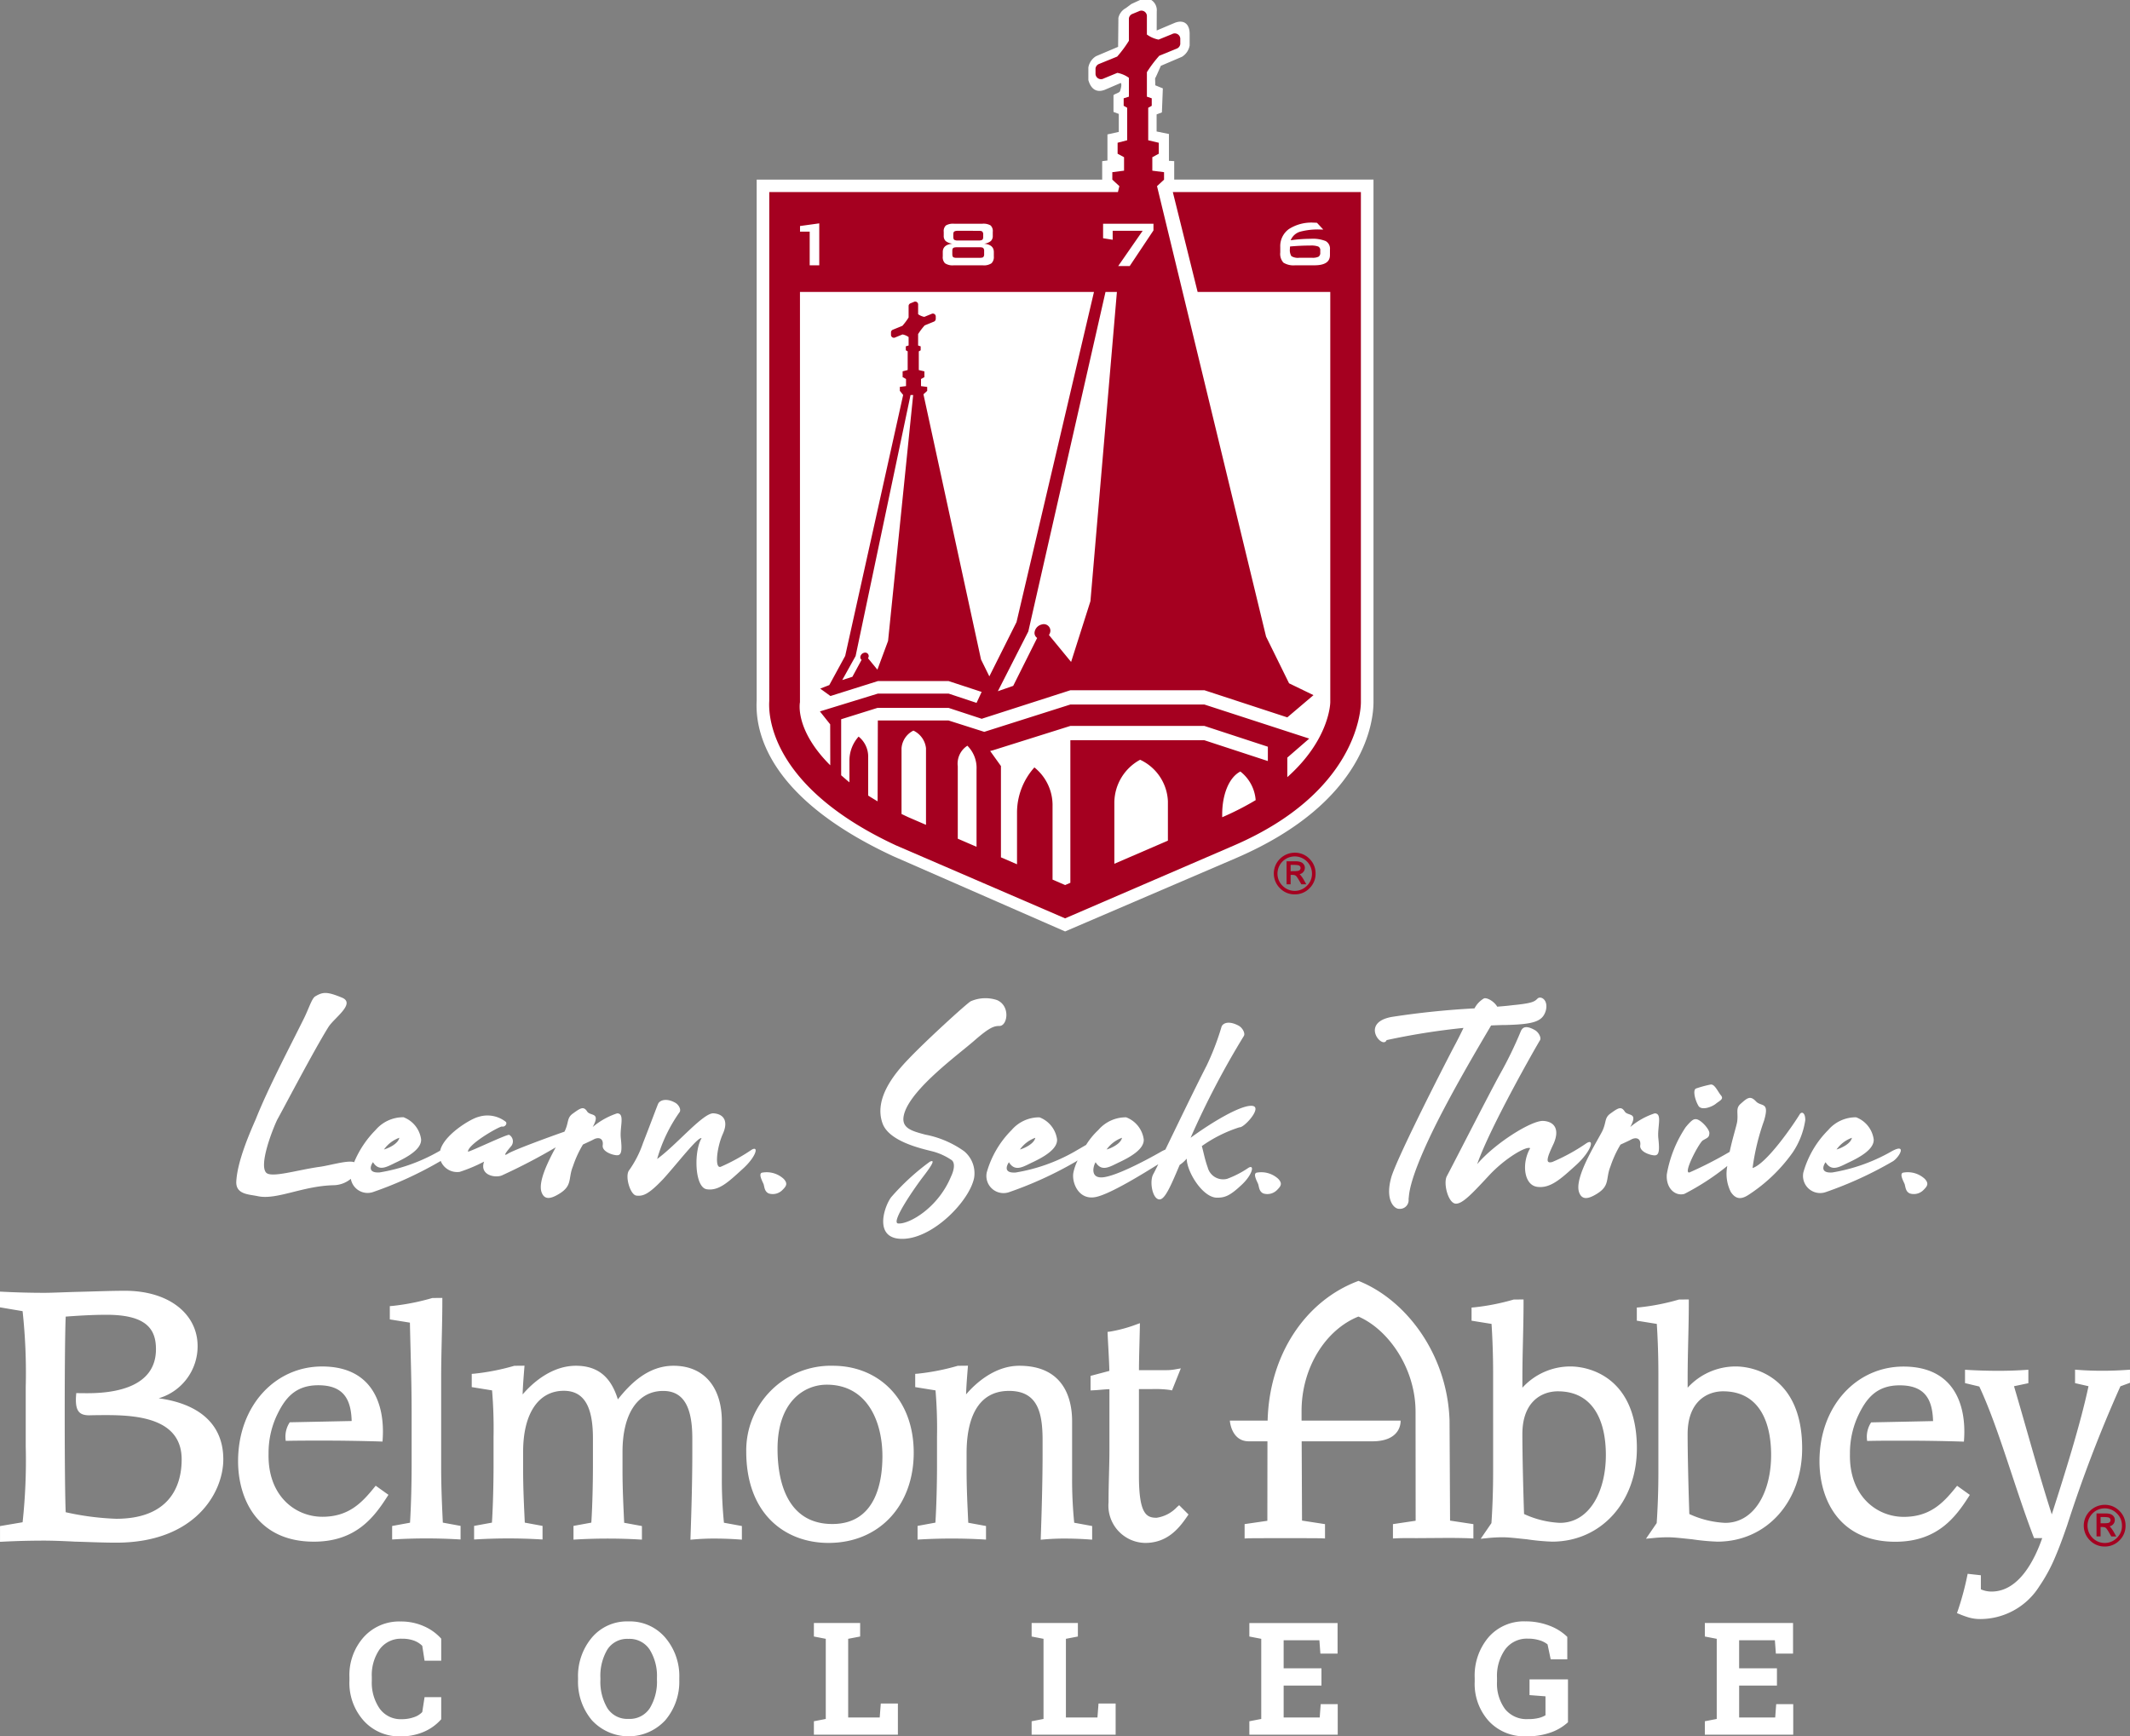 <svg xmlns="http://www.w3.org/2000/svg" width="228" height="185.899" viewBox="0 0 228 185.899">
  <rect x="0" y="0" width="228" height="185.899" fill="#808080" stroke="none"/>
  <g id="Group_545" data-name="Group 545" transform="translate(-35.236 -22.515)">
    <g id="Group_549" data-name="Group 549" transform="translate(116.218 22.515)">
      <path id="Path_260" data-name="Path 260" d="M136.421,114.185l18.4,8.055,18.327-7.866c14.02-6.051,14.676-14.9,14.684-16.663V41.743H166.5V39.766l-.565-.031V36.859l-1.319-.266V34.762l.567-.213.1-2.573-.808-.327-.021-.748c.094-.131.406-.882.618-1.341l2.254-.964a1.771,1.771,0,0,0,.826-1.21V26.139c0-1.058-.617-1.561-1.6-1.176l-1.928.817.008-2.053a1.3,1.3,0,0,0-.588-1.213h-1.2l-.934.43-.584.437a1.573,1.573,0,0,0-.8,1.054l-.031,3.094-2.358,1a1.772,1.772,0,0,0-.826,1.209v1.352c.244.849.783,1.419,1.77,1.035l1.7-.729c.149.159-.017.681-.08.877s-.728.335-.7.461V34.5l.568.213v1.925l-1.215.267v2.794l-.564.072v1.977H121.807V97.495c-.177,3.229,1.044,10.383,14.614,16.69Z" transform="translate(-121.792 -22.515)" fill="#fff"/>
      <path id="Path_261" data-name="Path 261" d="M181.054,101.666l-2.354,2.042V105.8c4.583-4.077,4.6-8.021,4.6-8.021V53.851h-14.2l-2.654-10.692h20.131V97.783c0,1.039-.59,9.723-13.616,15.345l-18.048,7.789-18.09-7.808c-12.923-6.007-13.713-13.338-13.575-15.468V43.159h37.322l.153-.637-.754-.694v-.8l1.256-.161V39.426l-.69-.374V37.877l1.025-.267V34.132l-.376-.213v-.8l.56-.175V30.925a3.06,3.06,0,0,0-1.236-.53l-1.458.6a.589.589,0,0,1-.879-.471v-.6a.6.6,0,0,1,.348-.471l1.968-.8a12.533,12.533,0,0,0,1.256-1.692V24.567a.6.6,0,0,1,.348-.471l.7-.287a.589.589,0,0,1,.879.47v2.011a3.161,3.161,0,0,0,1.249.545l1.445-.59a.59.59,0,0,1,.879.471v.6a.6.6,0,0,1-.349.471l-1.9.777a13.274,13.274,0,0,0-1.323,1.755v2.626l.518.175v.8l-.377.213v3.479l1.129.267v1.174l-.69.374v1.441l1.255.161v.8l-.752.694,11.673,48.23,2.462,5,2.614,1.266L178.7,99.4l-8.875-2.906H155.485l-9.513,3.061-.051-.027-3.477-1.142-7.6-.006-3.9,1.221v6c.221.186.643.564.885.753v-2.346a3.832,3.832,0,0,1,.982-2.548,2.736,2.736,0,0,1,1.025,2.212v4.1q.483.31,1.009.618l.025-8.657h7.572l3.821,1.216,9.219-2.927h14.338l11.232,3.651Zm-39.989-44.89a.316.316,0,0,1-.184.249l-1,.41a7.1,7.1,0,0,0-.7.927v1.223l.274.092V60.1l-.2.113v2l.6.141v.62l-.364.2v.761l.662.084v.423l-.4.367L145.914,93.2l.891,1.809,2.91-5.81,8.291-35.349H126.534V97.776s-.611,2.916,3.244,6.754l-.009-4.384-1.1-1.384,6.206-1.908h7.572l2.989.993.545-1.172-3.535-1.161h-7.572l-5.077,1.6-1.095-.794.972-.378,1.7-3.12,6.206-27.942-.355-.441v-.423l.662-.084v-.761l-.364-.2v-.62l.541-.141v-2l-.2-.113v-.423l.3-.092v-.9a1.6,1.6,0,0,0-.653-.28l-.769.314a.311.311,0,0,1-.464-.249v-.316a.316.316,0,0,1,.183-.249l1.039-.425a6.677,6.677,0,0,0,.663-.893v-1.26a.317.317,0,0,1,.184-.249l.371-.152a.311.311,0,0,1,.464.248v1.062a1.66,1.66,0,0,0,.66.287l.763-.312a.312.312,0,0,1,.465.248v.317Zm-6.242,37.515,1.142-3.078,2.686-26.329h-.281l-5.88,27.95-1.432,2.57,1.087-.349.986-1.819a.338.338,0,0,1-.136-.295.528.528,0,0,1,.41-.459.374.374,0,0,1,.487.362.449.449,0,0,1-.075.223l1.006,1.225Zm14.535,1.739,2.566-5.134a.643.643,0,0,1-.282-.575,1,1,0,0,1,.777-.868.706.706,0,0,1,.921.684.849.849,0,0,1-.155.443l2.372,2.886,2.07-6.506,2.833-33.111h-1.22L150.978,90.2,147.716,96.6l1.642-.573ZM160.6,51.077h1.232l2.542-3.814v-.716h-5.393V48.1l1.026.164v-.958h3.208L160.6,51.077ZM127.579,51H128.6V46.508l-2.06.285v.6h1.035V51Zm18.486-4.452h-3.03a1.51,1.51,0,0,0-.875.182.816.816,0,0,0-.236.69v.406a.744.744,0,0,0,.208.577,1.527,1.527,0,0,0,.724.285q-1.036.1-1.035.889v.466a.924.924,0,0,0,.235.734A1.457,1.457,0,0,0,143,51H146.1a1.455,1.455,0,0,0,.932-.216.929.929,0,0,0,.254-.742v-.466q0-.786-1.036-.889a1.461,1.461,0,0,0,.715-.285.747.747,0,0,0,.207-.577v-.406a.816.816,0,0,0-.235-.69,1.51,1.51,0,0,0-.875-.182Zm33,1.766a1.554,1.554,0,0,1,1.044-.923,7.333,7.333,0,0,1,2.127-.224h.311l-.668-.717c-.151-.012-.267-.018-.349-.018a4.46,4.46,0,0,0-2.652.682,2.245,2.245,0,0,0-.932,1.925v.587a1.4,1.4,0,0,0,.338,1.087,2.059,2.059,0,0,0,1.262.285H181.6q1.666,0,1.665-1.088v-.6a.929.929,0,0,0-.46-.907,3.683,3.683,0,0,0-1.591-.241,15.434,15.434,0,0,0-2.145.155Zm-23.591,53.533,14.344,0,6.8,2.228v-1.533l-6.8-2.228H155.485l-8.31,2.615-.283.07,1.155,1.612v9.774l1.721.744v-5.545a7.259,7.259,0,0,1,1.86-4.826,5.182,5.182,0,0,1,1.943,4.189v7.823l1.348.582.559-.242v-15.26Zm4.713,13.227,5.732-2.475v-4.229a5.144,5.144,0,0,0-2.974-4.432,5.252,5.252,0,0,0-2.758,4.588v6.547Zm11.544-4.983a30.543,30.543,0,0,0,3.583-1.83,4.288,4.288,0,0,0-1.64-3.065c-1.292.677-1.943,2.612-1.943,4.566v.329Zm-34.323-.347q.351.171.717.341l1.9.821V102.7a2.371,2.371,0,0,0-1.347-1.883,2.3,2.3,0,0,0-1.272,1.883v7.045Zm6.018,2.645,2.009.867v-8.273a3.354,3.354,0,0,0-.982-2.548,2.281,2.281,0,0,0-1.026,2.212v7.742Zm2.361-63.321c.2,0,.327.032.376.094a.439.439,0,0,1,.085.311V49.8a.435.435,0,0,1-.085.31q-.074.087-.376.087h-2.485a.737.737,0,0,1-.328-.051q-.132-.06-.132-.345v-.328a.643.643,0,0,1,.037-.25q.066-.156.423-.155Zm-.1-1.761c.2,0,.326.032.376.094a.447.447,0,0,1,.085.312v.224a.648.648,0,0,1-.038.251q-.066.156-.423.155h-2.268a.713.713,0,0,1-.358-.069c-.076-.046-.113-.158-.113-.337V47.71a.67.67,0,0,1,.037-.251c.051-.1.195-.155.434-.155ZM179,48.984q1.12-.1,2.155-.1a2.269,2.269,0,0,1,.848.1.425.425,0,0,1,.225.431v.241a.464.464,0,0,1-.188.423,1.461,1.461,0,0,1-.7.112h-1.355a1.32,1.32,0,0,1-.847-.173,1.245,1.245,0,0,1-.16-.777,1.514,1.514,0,0,1,.019-.258Z" transform="translate(-121.886 -22.594)" fill="#a50020"/>
      <path id="Path_262" data-name="Path 262" d="M185.445,122.323a2.16,2.16,0,0,1-.653,1.578h0a2.138,2.138,0,0,1-1.576.653,2.152,2.152,0,0,1-1.579-.653h0a2.209,2.209,0,0,1,0-3.156h0a2.264,2.264,0,0,1,2.436-.489,2.194,2.194,0,0,1,.719.49h0a2.16,2.16,0,0,1,.653,1.578Zm-.385,0a1.847,1.847,0,1,0-3.559.709,1.867,1.867,0,0,0,.405.6,1.827,1.827,0,0,0,2.613,0,1.775,1.775,0,0,0,.541-1.306Zm-2.65-1.309h.9a1.768,1.768,0,0,1,.437.048.772.772,0,0,1,.31.149h0a.669.669,0,0,1,.177.225.631.631,0,0,1,.061.276.7.7,0,0,1-.062.29h0a.736.736,0,0,1-.183.239h0a.762.762,0,0,1-.217.126.986.986,0,0,1-.1.033c.017.012.032.024.045.036h0a.93.93,0,0,1,.08.088c.031.037.066.085.109.142s.076.108.107.155.06.094.082.132h0l.237.424.06.1h-.532l-.02-.035-.225-.385h0a3.615,3.615,0,0,0-.223-.353.7.7,0,0,0-.147-.161.444.444,0,0,0-.155-.056,1.3,1.3,0,0,0-.253-.021h-.124v1.01h-.435v-2.468Zm.364.385v.67H183c.163,0,.3,0,.4-.012a1.138,1.138,0,0,0,.226-.034h0a.255.255,0,0,0,.083-.04.325.325,0,0,0,.068-.07h0a.348.348,0,0,0,.047-.088.283.283,0,0,0,.014-.088.316.316,0,0,0-.026-.127.345.345,0,0,0-.079-.109.4.4,0,0,0-.188-.071,2.2,2.2,0,0,0-.4-.03Z" transform="translate(-125.604 -28.799)" fill="#a50020" fill-rule="evenodd"/>
    </g>
    <g id="Group_550" data-name="Group 550" transform="translate(35.236 159.658)">
      <path id="Path_263" data-name="Path 263" d="M52.218,181.737c3.845.516,6.921,2.415,6.921,6.54,0,3.559-3.029,8.918-11.461,8.918-1.474,0-3.065-.075-4.425-.11-1.387-.073-2.552-.109-3.263-.109-1.463,0-2.89.036-4.352.109l-.4.02V195.42l2.417-.41a61.187,61.187,0,0,0,.335-8.122v-6.357a61.187,61.187,0,0,0-.335-8.122L35.236,172v-1.684l.4.02c1.462.073,2.889.109,4.352.109.864,0,2.256-.073,3.8-.109s3.285-.109,4.833-.109c4.728,0,7.767,2.506,7.767,5.921a5.8,5.8,0,0,1-4.169,5.59Zm-9.943,12.2a29.2,29.2,0,0,0,5.4.7c5.538,0,7.007-3.319,7.007-6.353,0-4.334-4.592-4.746-8.062-4.746-.67,0-1.273.007-1.823.021-1.145,0-1.583-.512-1.395-2.38.443.015.839.014,1.22.014,3.011,0,7.308-.685,7.308-4.709,0-2.056-.914-3.687-5.273-3.687-1.559,0-3.02.094-4.386.194-.144,2.683-.143,18.245,0,20.95Zm34.94,1.471,1.91-.35c.115-1.781.172-4.271.172-6.073v-5.868c0-3.189-.119-6.348-.183-9.478l-2.151-.348V171.87l.293-.023A24.363,24.363,0,0,0,81.519,171l1.066-.01v.318c0,2.745-.126,5.49-.126,8.234v9.434c0,2.557.112,4.608.178,6.074l1.9.349v1.455l-.337-.019c-1.1-.064-2.228-.094-3.326-.094s-2.228.031-3.326.094l-.336.019V195.4Zm13.974-14.095c1.1-1.288,3.147-3.058,5.694-3.058,2.585,0,3.825,1.46,4.49,3.6,1.34-1.692,3.247-3.6,5.954-3.6,3.416,0,5.177,2.472,5.177,5.934v6a46.529,46.529,0,0,0,.225,4.872l1.92.352v1.46l-.341-.024c-.877-.063-1.784-.094-2.66-.094q-1.074,0-2.149.094l-.357.031.011-.358c.1-2.837.19-6.082.19-8.918v-1.577c0-3.369-.936-5.077-3.121-5.077-2.655,0-4.351,2.351-4.351,6.529v1.955c0,2.141.112,4.167.178,5.632l1.9.349v1.455l-.336-.019c-1.1-.064-2.229-.094-3.327-.094s-2.228.031-3.325.094l-.337.019V195.4l1.91-.35c.114-1.781.171-4.271.171-6.073v-2.965c0-3.369-.934-5.077-3.121-5.077-2.655,0-4.351,2.352-4.351,6.529v1.955c0,2.141.112,4.167.178,5.632l1.9.349v1.455l-.337-.019c-1.1-.064-2.228-.094-3.326-.094s-2.228.031-3.326.094l-.337.019V195.4l1.91-.35c.114-1.781.172-4.271.172-6.073v-3.155a49.179,49.179,0,0,0-.159-4.931l-2.176-.351v-1.418l.294-.022a24.45,24.45,0,0,0,4.263-.841l1.092-.011-.027.343c-.073.9-.145,1.809-.175,2.714Zm33.142,13.884c4.744,0,5.361-4.684,5.361-7.254,0-3.746-1.64-7.663-5.96-7.663-2.392,0-5.266,1.794-5.266,6.875,0,4.03,1.344,8.042,5.865,8.042Zm.064-16.942c4.855,0,8.648,3.527,8.648,9.309,0,5.614-3.656,9.658-9.121,9.658-4.588,0-8.806-3.041-8.806-9.784a9.059,9.059,0,0,1,9.279-9.184Zm14.258,3.058c1.1-1.288,3.146-3.058,5.693-3.058,4.753,0,5.651,3.507,5.651,5.934v6a46.529,46.529,0,0,0,.225,4.872l1.92.352v1.46l-.341-.024c-.876-.063-1.782-.094-2.658-.094q-1.075,0-2.15.094l-.357.031.011-.358c.1-2.837.19-6.082.19-8.918v-1.358c0-2.96-.512-5.3-3.595-5.3-3.442,0-4.54,3.118-4.54,6.655v1.829c0,2.141.113,4.167.179,5.632l1.9.349v1.455l-.337-.019c-1.1-.064-2.229-.094-3.327-.094s-2.228.031-3.326.094l-.337.019V195.4l1.91-.35c.114-1.781.172-4.271.172-6.073v-3.155a48.5,48.5,0,0,0-.16-4.931l-2.174-.351v-1.418l.293-.022a24.481,24.481,0,0,0,4.263-.841l1.092-.011-.028.343c-.072.9-.145,1.809-.174,2.714Zm23.8,12.871-.15.218c-.893,1.307-2.143,2.821-4.491,2.821a4,4,0,0,1-3.915-4.357c0-2.051.094-3.944.094-5.522v-6.584c-.559.022-1.133.093-1.685.119l-.334.016v-1.557l2.013-.534c-.036-1.352-.124-2.6-.182-3.876l-.014-.3.294-.035a15.221,15.221,0,0,0,2.738-.74l.434-.157-.008.463c-.03,1.533-.087,3.012-.094,4.566h2.962a5.13,5.13,0,0,0,.952-.091l.567-.1-.944,2.358-.26-.052a11.542,11.542,0,0,0-1.925-.088h-1.354v9.3c0,4.116.821,4.477,1.891,4.477a3.738,3.738,0,0,0,2.19-1.154l.223-.192,1,.995Zm-85.637-2.112-.165.254c-1.419,2.209-3.374,4.762-7.815,4.762-6.08,0-8.115-4.623-8.115-8.615,0-5.913,3.949-10.142,8.989-10.142,5.492,0,6.715,4.2,6.492,7.73l-.019.308-.309-.009q-3.036-.093-6.071-.094c-1.319,0-2.651,0-3.98.028a2.957,2.957,0,0,1-.034-.44,2.8,2.8,0,0,1,.462-1.547l6.628-.137c-.064-2.353-.89-3.829-3.576-3.829-2.576,0-3.638,1.531-4.479,3.322a9.492,9.492,0,0,0-.84,4.007c-.1,4.535,2.879,6.753,5.756,6.753,2.781,0,4.2-1.46,5.523-3.094l.188-.232,1.364.974Z" transform="translate(-35.236 -169.172)" fill="#fff"/>
      <path id="Path_264" data-name="Path 264" d="M85.038,209.758H83.256l-.246-1.592a2.5,2.5,0,0,0-.894-.559,3.55,3.55,0,0,0-1.265-.2,2.824,2.824,0,0,0-2.406,1.134,4.847,4.847,0,0,0-.837,2.956v.419a4.887,4.887,0,0,0,.837,2.964,2.762,2.762,0,0,0,2.365,1.141,3.837,3.837,0,0,0,1.288-.206,2.14,2.14,0,0,0,.912-.559l.246-1.592h1.782v2.365a5.18,5.18,0,0,1-1.848,1.338,6.143,6.143,0,0,1-2.5.493,5.115,5.115,0,0,1-3.941-1.667,6.062,6.062,0,0,1-1.536-4.278v-.4a6.1,6.1,0,0,1,1.528-4.278,5.1,5.1,0,0,1,3.949-1.675,5.967,5.967,0,0,1,2.5.509,5.324,5.324,0,0,1,1.848,1.329v2.365Zm25.483,2.037a6.35,6.35,0,0,1-1.5,4.343,5.345,5.345,0,0,1-7.85,0,6.394,6.394,0,0,1-1.486-4.343v-.181a6.4,6.4,0,0,1,1.486-4.336,4.909,4.909,0,0,1,3.909-1.724,4.967,4.967,0,0,1,3.933,1.724,6.345,6.345,0,0,1,1.511,4.336v.181Zm-2.39-.2a5.33,5.33,0,0,0-.773-3.014,2.564,2.564,0,0,0-2.282-1.157,2.509,2.509,0,0,0-2.259,1.15,5.513,5.513,0,0,0-.739,3.021v.2a5.545,5.545,0,0,0,.748,3.046,2.523,2.523,0,0,0,2.259,1.149,2.56,2.56,0,0,0,2.283-1.149,5.449,5.449,0,0,0,.763-3.046v-.2Zm16.8,6.084v-1.436l1.272-.247v-8.58l-1.272-.246v-1.445h4.951v1.445l-1.281.246v8.425h3.375l.115-1.5h1.831v3.341Zm23.307,0v-1.436l1.272-.247v-8.58l-1.272-.246v-1.445h4.951v1.445l-1.281.246v8.425h3.375l.115-1.5h1.832v3.341Zm31.025-5.254h-4.048v3.416h3.859l.107-1.429h1.823v3.267h-9.46v-1.436l1.273-.247v-8.58l-1.273-.246v-1.445h9.443V209h-1.839l-.107-1.43h-3.827v3.006h4.048v1.848Zm26.387,3.924a5.361,5.361,0,0,1-1.7,1.043,7.463,7.463,0,0,1-2.824.46,5.158,5.158,0,0,1-3.942-1.618,5.93,5.93,0,0,1-1.519-4.22V211.6a6.332,6.332,0,0,1,1.494-4.367,5,5,0,0,1,3.917-1.683,7.011,7.011,0,0,1,2.562.451,5.468,5.468,0,0,1,1.938,1.208v2.405H203.8l-.336-1.6a2.44,2.44,0,0,0-.871-.443,4.031,4.031,0,0,0-1.231-.172,2.88,2.88,0,0,0-2.439,1.157,4.92,4.92,0,0,0-.87,3.03v.428a4.607,4.607,0,0,0,.853,2.914,2.95,2.95,0,0,0,2.463,1.084,4.488,4.488,0,0,0,1.167-.123,2.586,2.586,0,0,0,.706-.287v-2.028l-1.708-.131v-1.683h4.115v4.589Zm22.37-3.924h-4.048v3.416h3.859l.107-1.429h1.823v3.267H220.3v-1.436l1.273-.247v-8.58l-1.273-.246v-1.445h9.442V209h-1.838l-.107-1.43h-3.827v3.006h4.048v1.848Zm29.413-18.317c1.433-4.463,3.077-9.7,3.936-13.737l-1.44-.329V178.6l.342.025c.834.062,1.7.093,2.534.093.9,0,1.764-.031,2.661-.093l.341-.023v1.405l-1.024.375a144.745,144.745,0,0,0-5.7,14.883c-.361,1.036-.758,2.172-1.237,3.292A17.522,17.522,0,0,1,256.1,201.8a7.482,7.482,0,0,1-6.322,3.5,4.477,4.477,0,0,1-1.225-.168,9.622,9.622,0,0,1-.983-.354l-.282-.113.1-.286a30.624,30.624,0,0,0,.986-3.64l.059-.284,1.414.157v1.507a2.831,2.831,0,0,0,1.148.237c2.971,0,4.643-3.493,5.42-5.726h-.874l-.079-.2c-2.034-5.332-3.718-11.609-5.782-16.025l-1.53-.365V178.61l.336.02q1.628.093,3.257.093c.96,0,1.888-.031,2.849-.093l.339-.022v1.44l-1.537.325c1.272,4.3,2.628,9.322,4.048,13.737Zm-8.767-2.1-.164.255c-1.42,2.209-3.376,4.761-7.816,4.761-6.079,0-8.115-4.623-8.115-8.614,0-5.913,3.949-10.142,8.989-10.142,5.492,0,6.715,4.2,6.493,7.729l-.021.309-.307-.01q-3.037-.093-6.072-.093c-1.319,0-2.651,0-3.979.028a2.835,2.835,0,0,1-.035-.44,2.806,2.806,0,0,1,.462-1.547l6.628-.138c-.064-2.352-.889-3.829-3.576-3.829-2.576,0-3.638,1.532-4.479,3.322a9.527,9.527,0,0,0-.841,4.007c-.1,4.536,2.88,6.754,5.757,6.754,2.781,0,4.2-1.46,5.523-3.095l.189-.233,1.363.975Zm-33.52,3.016c.121-1.8.181-3.639.181-5.474V179.01c0-1.779-.056-3.556-.169-5.309l-2.139-.345v-1.407l.294-.023a24.089,24.089,0,0,0,4.213-.833l1.058-.01v.318c0,2.713-.125,5.426-.125,8.14v.991a6.949,6.949,0,0,1,5.14-2.276c2.113,0,7.117,1.242,7.117,8.77,0,5.7-3.793,9.987-9.082,9.987a23.76,23.76,0,0,1-2.692-.253c-.952-.092-1.873-.215-2.61-.215a16.11,16.11,0,0,0-1.652.092L214,196.7l1.148-1.678Zm7.111-14.107c-1.679,0-3.8,1.058-3.8,4.578,0,2.19.09,5.837.181,8.559a10.235,10.235,0,0,0,3.836.947c3.2,0,4.921-3.415,4.921-7.259,0-3.733-1.4-6.824-5.139-6.824Zm-24.8,14.107c.12-1.8.18-3.639.18-5.474V179.01c0-1.779-.057-3.556-.169-5.309l-2.139-.345v-1.407l.294-.023a24.126,24.126,0,0,0,4.213-.833l1.058-.01v.318c0,2.713-.124,5.426-.124,8.14v.991a6.944,6.944,0,0,1,5.139-2.276c2.113,0,7.116,1.242,7.116,8.77,0,5.7-3.793,9.987-9.082,9.987a23.78,23.78,0,0,1-2.692-.253c-.951-.092-1.872-.215-2.609-.215a16.111,16.111,0,0,0-1.652.092l-.682.068,1.15-1.678Zm7.111-14.107c-1.68,0-3.8,1.058-3.8,4.578,0,2.19.088,5.837.18,8.559a10.235,10.235,0,0,0,3.836.947c3.2,0,4.921-3.415,4.921-7.259,0-3.733-1.4-6.824-5.138-6.824Zm-11.544,13.843,2.5.378v1.537l-.335-.018c-.421-.022-1.235-.036-2.194-.044l-3.647.025c-.916-.017-1.689,0-2.1.019l-.335.018v-1.538l2.43-.361-.01-11.662c0-4.715-2.961-8.844-6.115-10.2-3.476,1.389-6.087,5.431-6.087,10.12l0,1v.017h10.6s.186,2.221-3.038,2.221h-7.55l.038,8.487,2.461.379v1.536l-.335-.018c-.42-.022-7.53-.021-7.937,0l-.335.018v-1.539l2.435-.354.009-8.509h-1.985c-1.91,0-2.039-2.221-2.039-2.221H173.5c.18-7.079,4.062-12.8,9.611-14.911l.117-.044.116.047c4.988,2.035,9.392,7.8,9.629,14.891,0,0,.053,9.794.055,10.725Z" transform="translate(-37.81 -169.099)" fill="#fff" fill-rule="evenodd"/>
      <path id="Path_265" data-name="Path 265" d="M278.114,196.952a2.156,2.156,0,0,1-.653,1.577h0a2.148,2.148,0,0,1-1.576.654,2.151,2.151,0,0,1-1.579-.654h0a2.206,2.206,0,0,1,0-3.156h0a2.266,2.266,0,0,1,2.435-.49,2.216,2.216,0,0,1,.72.49h0a2.16,2.16,0,0,1,.653,1.578Zm-.384,0a1.771,1.771,0,0,0-.541-1.305,1.825,1.825,0,0,0-2.613,0,1.86,1.86,0,0,0,.6,3.016,1.829,1.829,0,0,0,2.017-.406,1.775,1.775,0,0,0,.541-1.305Zm-2.65-1.309h.9a1.771,1.771,0,0,1,.438.048.778.778,0,0,1,.31.149h0a.66.66,0,0,1,.177.225.631.631,0,0,1,.061.276.678.678,0,0,1-.063.29h0a.723.723,0,0,1-.183.238h0a.774.774,0,0,1-.217.126.753.753,0,0,1-.1.032.5.5,0,0,1,.045.036h0a.73.73,0,0,1,.08.088c.031.037.066.084.109.142s.075.108.107.154.06.095.082.132h0l.237.425.059.1h-.531l-.021-.036-.225-.385h0a3.806,3.806,0,0,0-.223-.353.708.708,0,0,0-.148-.162.429.429,0,0,0-.154-.055,1.309,1.309,0,0,0-.254-.021h-.124v1.01h-.435v-2.468Zm.364.385v.669h.226q.243,0,.4-.011a1.228,1.228,0,0,0,.226-.034h0a.24.24,0,0,0,.082-.039.314.314,0,0,0,.069-.071h0a.34.34,0,0,0,.046-.087.258.258,0,0,0,.014-.088.315.315,0,0,0-.025-.127.338.338,0,0,0-.079-.109.382.382,0,0,0-.188-.072,2.291,2.291,0,0,0-.4-.029Z" transform="translate(-50.591 -170.749)" fill="#a50020" fill-rule="evenodd"/>
    </g>
    <g id="Group_551" data-name="Group 551" transform="translate(60.526 128.833)">
      <path id="Path_266" data-name="Path 266" d="M103.036,149.036a7.8,7.8,0,0,0-2.614,1.463c.89-1.646-.261-1.124-.6-1.673-.392-.6-.732-.34-1.569.262-.574.444-.392.836-.757,1.7-.022.055-.057.127-.1.21-1.4.482-5.464,1.968-6.041,2.352-.68.419-.052-.34.367-.836a.813.813,0,0,0-.236-1.176c-.21-.1-4.157,1.8-4.418,1.8,0-.811,3.32-2.693,3.634-2.693.34.079.6-.313.418-.5a3.174,3.174,0,0,0-2.954-.523c-.816.2-3.688,1.925-4.073,3.61-.075.039-.152.079-.239.129a18.937,18.937,0,0,1-6.247,2.2c-1.359.079-.915-.811-.705-1.1.678,1.1,1.568.443,2.587-.026,1.046-.5,2.64-1.359,2.563-2.431a2.958,2.958,0,0,0-1.882-2.353,3.887,3.887,0,0,0-2.981,1.359,10.759,10.759,0,0,0-2.308,3.467c-.016-.007-.022-.022-.04-.027-.733-.21-2.64.392-3.738.524-2.353.339-5.019,1.176-5.62.627-.837-.836.705-4.731,1.176-5.7.523-.915,3.946-7.475,5.489-9.932.628-.968,2.9-2.484,1.463-3.112-1.647-.679-2.065-.627-2.875-.156-.392.209-.705,1.359-1.307,2.535-1.516,3.058-3.738,7.267-5.07,10.612-.628,1.438-2.013,4.575-2.092,6.77,0,1.333,1.412,1.282,2.327,1.49,2.012.417,4.784-1.1,8.077-1.177a2.975,2.975,0,0,0,1.86-.686,1.821,1.821,0,0,0,2.423,1.4,40.576,40.576,0,0,0,7.163-3.292l.033-.024a1.9,1.9,0,0,0,2.03,1.173,16.761,16.761,0,0,0,2.614-1.1c-.5,1.412,1.1,1.778,1.881,1.49a62.336,62.336,0,0,0,5.789-3.018c-.882,1.62-1.929,3.781-1.5,4.847.286.732.862.68,1.594.288,1.8-.968,1.176-1.7,1.751-3.112a11.624,11.624,0,0,1,1.07-2.326c.5-.235.967-.443,1.151-.549.549-.286,1.046-.1.967.6-.131.706,1.071,1.1,1.542,1.1.5,0,.523-.6.392-1.83C103.3,150.526,103.9,149.036,103.036,149.036ZM79.724,151.65c-.13.653-1.175,1.124-1.646,1.255A3.45,3.45,0,0,1,79.724,151.65Z" transform="translate(-62.267 -136.152)" fill="#fff"/>
      <path id="Path_267" data-name="Path 267" d="M120.319,153.719a20.4,20.4,0,0,1-3.319,1.83c-.679.21-.392-2.143.235-3.529.6-1.333.131-2.117-.993-2.2-1.1-.079-3.921,3.346-6.039,4.888a16.415,16.415,0,0,1,2.405-5.019c.183-.287-.1-.81-.5-1.02-.916-.5-1.621-.261-1.8.131-.157.367-.863,2.274-1.621,4.209a11.3,11.3,0,0,1-1.516,2.953c-.418.655.156,2.589.81,2.667.705.078,1.281-.1,2.876-1.778,1.542-1.7,3.738-4.574,4.1-4.365-.835,1.386-.757,5.254.549,5.463s2.353-.81,3.816-2.143C120.79,154.5,121.129,153.249,120.319,153.719Z" transform="translate(-65.15 -136.94)" fill="#fff"/>
      <path id="Path_268" data-name="Path 268" d="M122.393,156.708c-.392.131.053.916.183,1.228.1.341.1.784.548.994a1.451,1.451,0,0,0,1.465-.366c.392-.393.626-.679.13-1.2A2.685,2.685,0,0,0,122.393,156.708Z" transform="translate(-66.129 -137.471)" fill="#fff"/>
      <path id="Path_269" data-name="Path 269" d="M140.761,151.348c-1.567-.418-2.718-.733-2.222-2.327.863-2.693,5.777-6.247,7.477-7.736,1.646-1.438,2.116-1.569,2.692-1.569.862,0,1.2-2.143-.262-2.771a3.924,3.924,0,0,0-2.823.132c-.548.339-4.941,4.365-6.639,6.167-1.751,1.8-3.685,4.393-2.8,6.876.679,1.986,4.261,2.745,5.385,3.031a6.606,6.606,0,0,1,2.039.941c.34.288.287.967-.1,1.779-1.385,3.319-4.443,5.071-5.62,4.992-.914,0,1.725-3.817,2.718-5.1,1.02-1.333,1.177-1.751.655-1.516a24.972,24.972,0,0,0-4.157,3.816c-.784,1.072-1.909,4.575,1.359,4.443,3.241-.13,7.031-4.077,7.528-6.508a3.064,3.064,0,0,0-1.071-2.875A10.582,10.582,0,0,0,140.761,151.348Z" transform="translate(-67.013 -136.189)" fill="#fff"/>
      <path id="Path_270" data-name="Path 270" d="M176.143,155.084a10.558,10.558,0,0,1-2.274,1.177,1.706,1.706,0,0,1-2.091-1.228c-.313-.863-.444-1.647-.628-2.274a14.586,14.586,0,0,1,4.026-2.012c.5.079,2.562-2.222,1.332-2.3-1.2-.078-4.234,1.725-6.56,3.424a90.5,90.5,0,0,1,5.7-10.9c.182-.288-.157-.89-.549-1.1-1.019-.548-1.647-.313-1.829.079a27.9,27.9,0,0,1-1.6,4.182c-1.177,2.285-3.118,6.315-4.419,9a4.106,4.106,0,0,0-.516.258c-1.83,1.045-4.915,2.639-6.248,2.718-1.358.079-.914-1.333-.705-1.62.68,1.1,1.568.443,2.588-.026,1.046-.5,2.64-1.359,2.562-2.431a2.956,2.956,0,0,0-1.881-2.353,3.885,3.885,0,0,0-2.98,1.359,7.9,7.9,0,0,0-1.307,1.594l-1.307.759a18.934,18.934,0,0,1-6.248,2.2c-1.359.079-.914-.811-.705-1.1.679,1.1,1.568.443,2.588-.026,1.045-.5,2.639-1.359,2.562-2.431a2.956,2.956,0,0,0-1.881-2.353,3.887,3.887,0,0,0-2.981,1.359,10.4,10.4,0,0,0-2.665,4.549,1.834,1.834,0,0,0,2.431,2.09,40.564,40.564,0,0,0,7.162-3.292.266.266,0,0,1,.131-.079,5.37,5.37,0,0,0-.445,1.281c-.208,1.045.549,3.031,2.432,2.614,1.584-.34,5.2-2.6,6.653-3.5-.27.549-.462.932-.542,1.07-.418.759-.1,2.614.628,2.693.6.079,1.228-1.387,2.2-3.686a3.79,3.79,0,0,0,.758-.679c0,1.385,1.7,4.182,3.241,4.182.784,0,1.333-.156,2.535-1.281C176.56,155.895,176.849,154.665,176.143,155.084Zm-13.535-3.215c-.131.653-1.177,1.124-1.648,1.255A3.46,3.46,0,0,1,162.608,151.869Zm-9.28,0c-.131.653-1.176,1.124-1.647,1.255A3.457,3.457,0,0,1,153.328,151.869Z" transform="translate(-67.795 -136.37)" fill="#fff"/>
      <path id="Path_271" data-name="Path 271" d="M178.982,156.708c-.392.131.052.916.183,1.228.1.341.1.784.548.994a1.449,1.449,0,0,0,1.464-.366c.392-.393.627-.679.131-1.2A2.685,2.685,0,0,0,178.982,156.708Z" transform="translate(-69.774 -137.471)" fill="#fff"/>
      <path id="Path_272" data-name="Path 272" d="M206.6,139.608c3.006-.079,3.895-.392,4.234-1.543.287-1.125-.5-1.594-.864-1.307-.339.34-.522.522-2.718.732-.392.053-.914.1-1.62.157-.313-.549-1.072-.994-1.412-.889a2.664,2.664,0,0,0-1.019,1.071,88.929,88.929,0,0,0-8.862.916c-3.45.627-.967,3.528-.548,2.482a73.911,73.911,0,0,1,8.233-1.306c-.34.705-.679,1.385-1.02,2.012-1.045,1.986-5.828,11.344-6.665,13.827-.758,2.484.21,3.53.784,3.53a.933.933,0,0,0,1.02-1.046c.079-.419-.079-1.751,2.51-7.136,2.012-4.157,4.94-9.1,6.326-11.45C205.582,139.633,206.105,139.608,206.6,139.608Z" transform="translate(-70.657 -136.185)" fill="#fff"/>
      <path id="Path_273" data-name="Path 273" d="M215.72,152.477a20.665,20.665,0,0,1-3.659,2.012c-.81.235-.575-.47.131-1.96.653-1.49.131-2.353-1.1-2.432-1.255-.079-5.2,2.4-7.083,4.627,1.385-4,6.534-12.991,6.717-13.253.184-.287-.156-.889-.547-1.1-.968-.548-1.308-.287-1.49.1a42.068,42.068,0,0,1-2.274,4.679c-1.15,2.091-5.228,10.089-5.646,10.848s.131,2.875.915,2.954c.733.079,1.856-1.151,3.608-3.032,1.725-1.856,4-3.163,4.391-2.9-.914,1.543-.705,3.921.733,4.131s2.588-.889,4.208-2.353C216.217,153.34,216.61,151.928,215.72,152.477Z" transform="translate(-71.178 -136.403)" fill="#fff"/>
      <path id="Path_274" data-name="Path 274" d="M223.987,149.885a7.8,7.8,0,0,0-2.614,1.463c.89-1.646-.261-1.124-.6-1.673-.392-.6-.732-.34-1.569.262-.574.444-.392.836-.757,1.7-.341.837-3.19,5.1-2.535,6.744.286.732.862.68,1.594.288,1.8-.968,1.176-1.7,1.751-3.112a11.582,11.582,0,0,1,1.071-2.326c.5-.235.966-.443,1.15-.549.549-.286,1.046-.1.967.6-.131.706,1.071,1.1,1.542,1.1.5,0,.523-.6.392-1.83C224.249,151.376,224.85,149.885,223.987,149.885Z" transform="translate(-72.156 -137.001)" fill="#fff"/>
      <path id="Path_275" data-name="Path 275" d="M231.376,148.691c.417-.339.888-.5.574-.888-.34-.392-.679-1.255-1.124-1.177a11.915,11.915,0,0,0-1.543.418c-.391.131-.13,1.2.21,1.8C229.781,149.475,230.957,149.03,231.376,148.691Z" transform="translate(-73.011 -136.826)" fill="#fff"/>
      <path id="Path_276" data-name="Path 276" d="M240.162,149.914c-.653,1.072-3.5,5.253-5.044,5.751a24.508,24.508,0,0,1,1.227-5.071c.628-2.118-.313-1.438-.888-2.092-.6-.627-.916-.34-1.648.313-.522.471-.209.968-.34,1.882-.063.437-.5,1.769-.806,3.234a41.833,41.833,0,0,1-4.289,2.2c-.759.209.966-3.085,1.41-3.424.5-.288.68-.313.706-.733.079-.418-.941-1.542-1.438-1.542-.209,0-.392,0-1.1.863a13.134,13.134,0,0,0-2.012,5.019c-.131,1.49.889,2.4,1.882,2.117a26.736,26.736,0,0,0,4.592-2.992,4.322,4.322,0,0,0,.371,2.782c.549.837,1.151.785,1.857.34a17.4,17.4,0,0,0,4.758-4.548,8.4,8.4,0,0,0,1.358-3.477C240.763,149.678,240.345,149.6,240.162,149.914Z" transform="translate(-72.808 -136.925)" fill="#fff"/>
      <path id="Path_277" data-name="Path 277" d="M250.888,154.081a18.934,18.934,0,0,1-6.248,2.2c-1.359.079-.914-.811-.705-1.1.679,1.1,1.568.443,2.588-.026,1.045-.5,2.639-1.359,2.562-2.431a2.956,2.956,0,0,0-1.882-2.353,3.885,3.885,0,0,0-2.98,1.359,10.409,10.409,0,0,0-2.666,4.549,1.835,1.835,0,0,0,2.432,2.09,40.6,40.6,0,0,0,7.162-3.292C251.907,154.577,252.692,153.035,250.888,154.081Zm-4.131-1.517c-.131.653-1.176,1.124-1.647,1.255A3.457,3.457,0,0,1,246.758,152.565Z" transform="translate(-73.812 -137.066)" fill="#fff"/>
      <path id="Path_278" data-name="Path 278" d="M255.27,157.361a2.685,2.685,0,0,0-2.327-.654c-.392.131.052.916.183,1.228.1.341.1.784.548.994a1.449,1.449,0,0,0,1.464-.366C255.531,158.171,255.766,157.884,255.27,157.361Z" transform="translate(-74.537 -137.471)" fill="#fff"/>
    </g>
  </g>
</svg>
